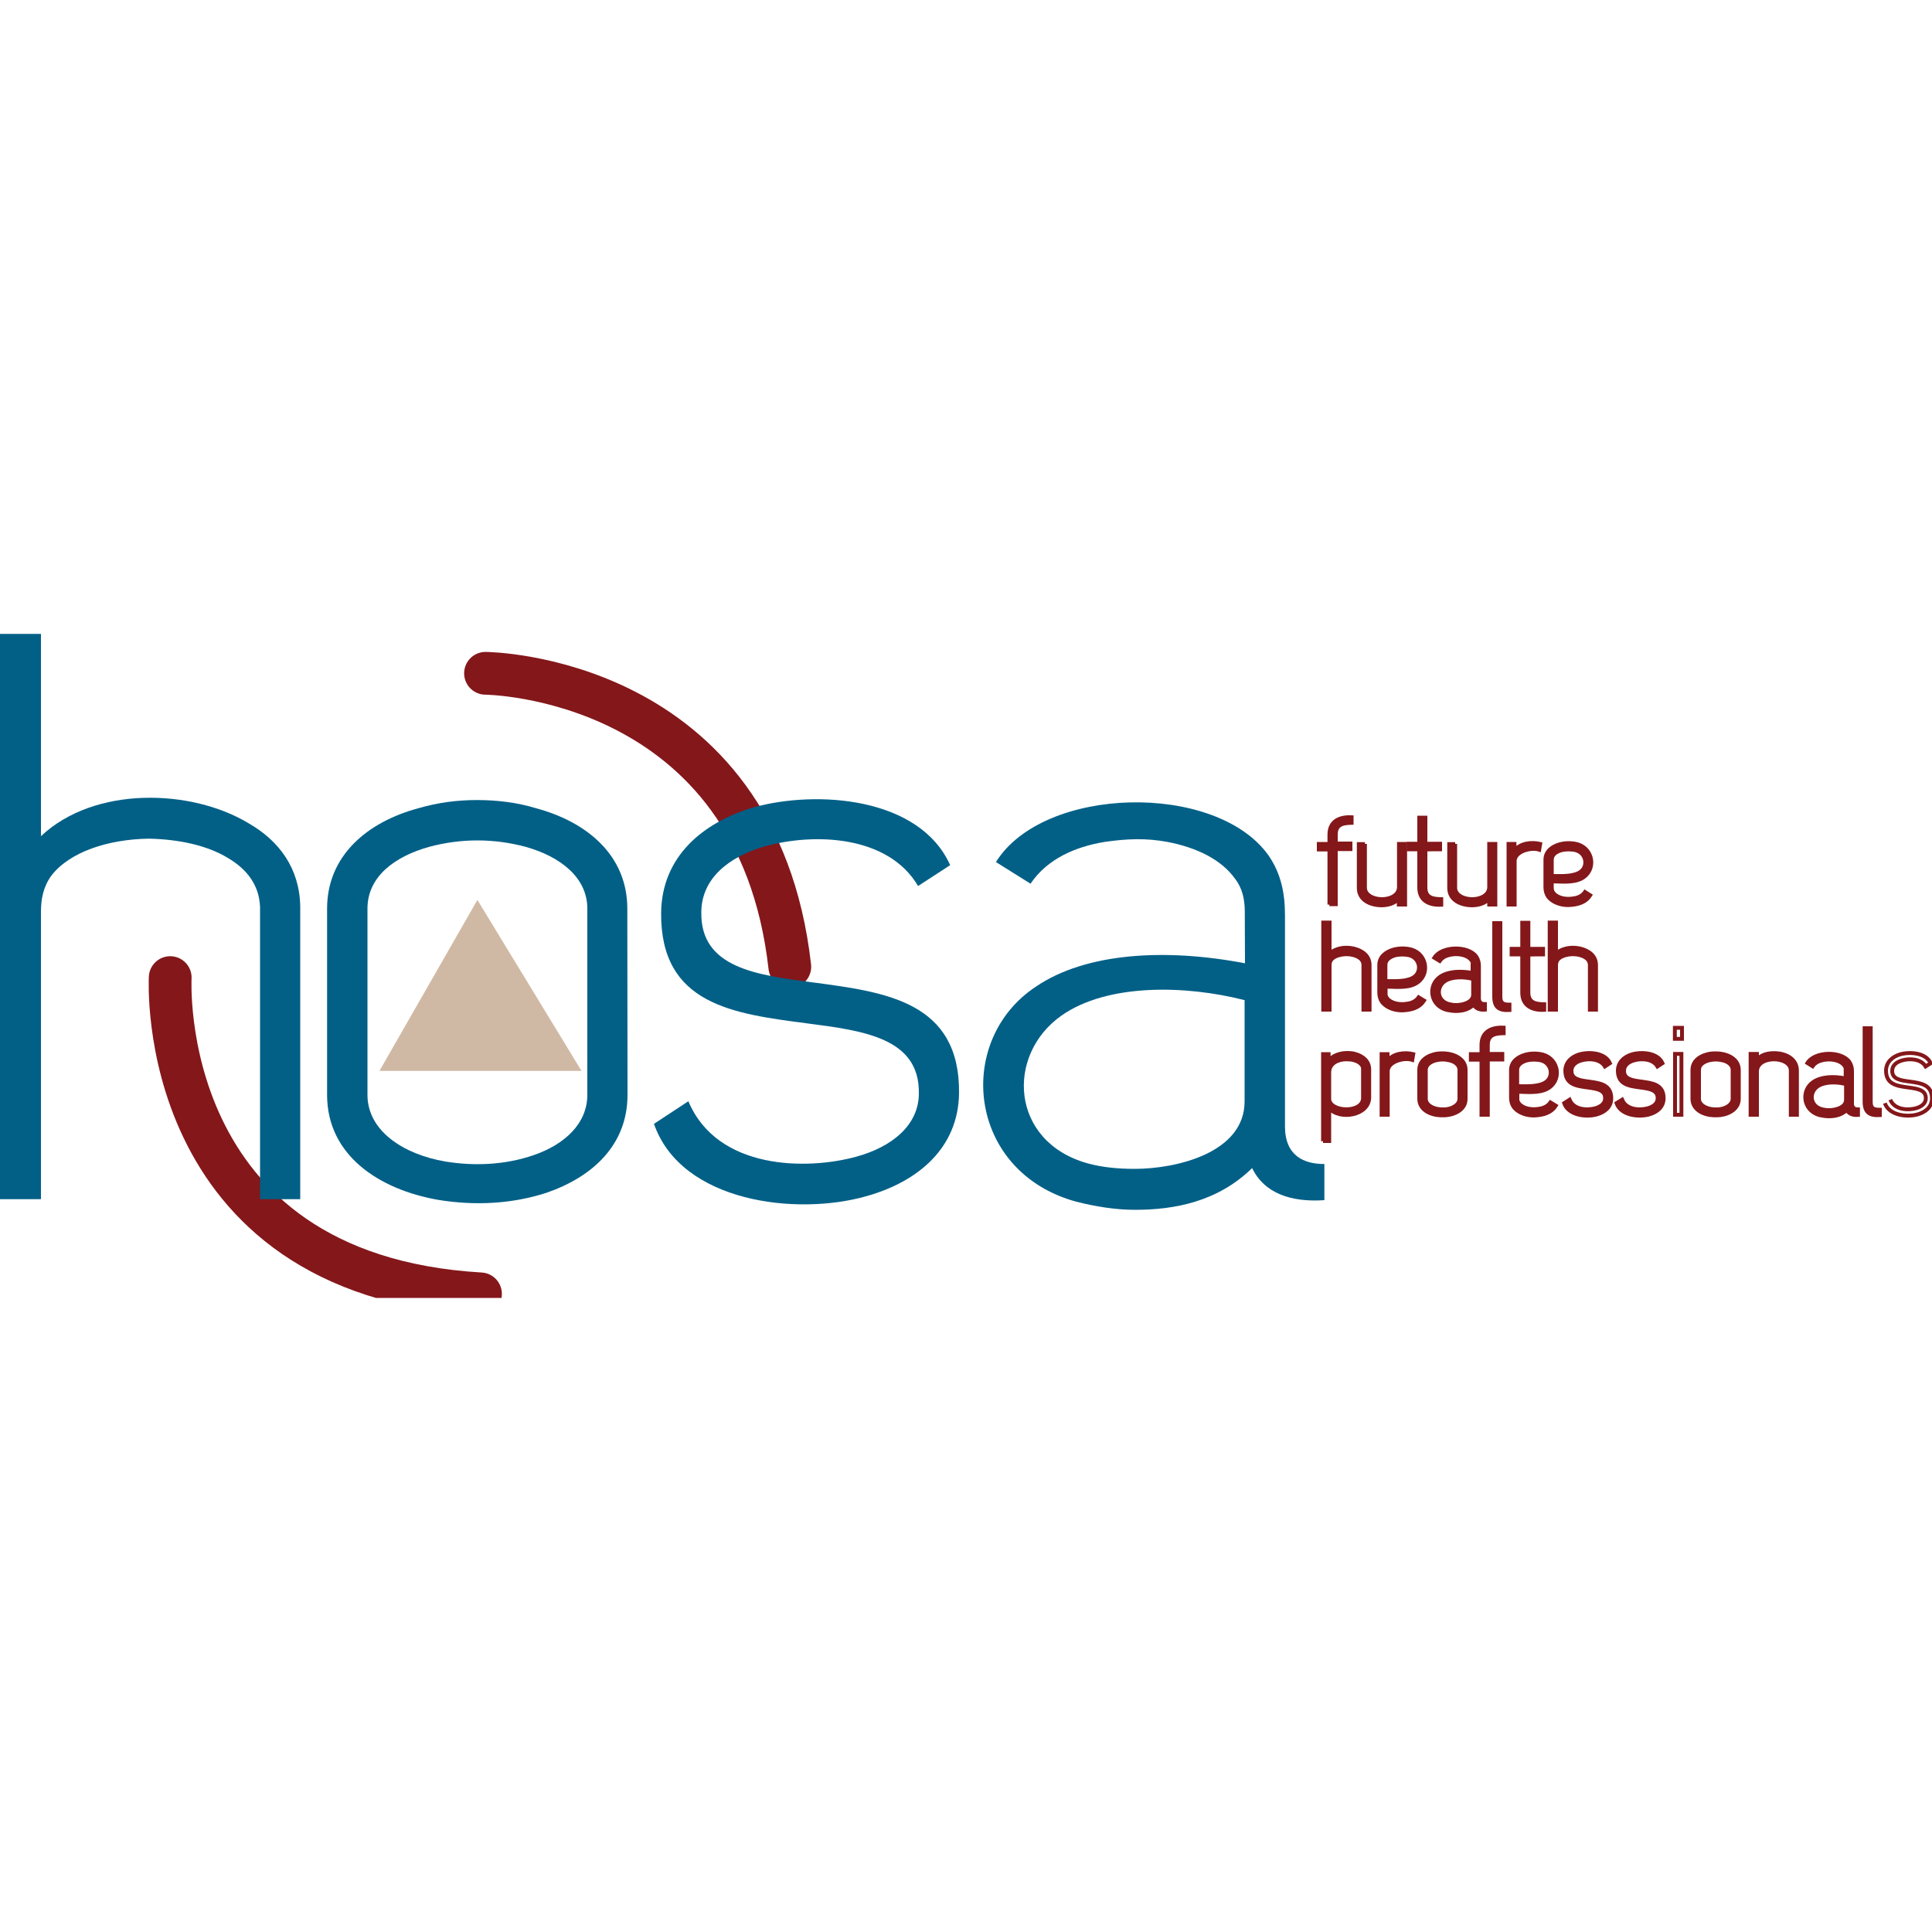 <?xml version="1.0" encoding="utf-8"?>
<!-- Generator: Adobe Illustrator 23.0.1, SVG Export Plug-In . SVG Version: 6.00 Build 0)  -->
<svg version="1.1" id="Layer_1" xmlns="http://www.w3.org/2000/svg" xmlns:xlink="http://www.w3.org/1999/xlink" x="0px" y="0px"
	 viewBox="0 0 1000 1000" style="enable-background:new 0 0 1000 1000;" xml:space="preserve">
<style type="text/css">
	.st0{fill:#D0B9A4;}
	.st1{clip-path:url(#SVGID_2_);}
	.st2{fill:none;stroke:#84171A;stroke-width:22.13;stroke-linecap:round;stroke-miterlimit:10;}
	.st3{fill:#026087;}
	.st4{fill:#84171A;}
	.st5{fill:none;stroke:#84171A;stroke-width:2;stroke-miterlimit:10;}
</style>
<g>
	<path class="st0" d="M247.1,465.8l53.9,88.5H196.4"/>
	<g>
		<defs>
			<rect id="SVGID_1_" x="26.9" y="328.1" width="442.2" height="343.7"/>
		</defs>
		<clipPath id="SVGID_2_">
			<use xlink:href="#SVGID_1_"  style="overflow:visible;"/>
		</clipPath>
		<g class="st1">
			<path class="st2" d="M251.3,348.5c0,0,140.5,0.9,157.5,151.9 M88.1,506c0,0-8.5,153.8,160.6,163.7"/>
		</g>
	</g>
	<path class="st3" d="M0,620.7V328.1h21.2v104.7c27.8-26.2,78.1-24.5,107.6-6.6c15.8,9.1,26.2,23.3,26.6,42.8v151.7h-20.8V469.5
		c-0.4-11.2-6.6-19.5-16.6-25.4c-10.8-6.6-25.4-9.6-40.3-10h-1.2c-20.4,0.4-40.3,6.7-49.9,19.1c-4.2,5.8-5.4,12.1-5.4,18.7v148.8"/>
	<path class="st3" d="M304,566.7v-96.4c0-16.2-14.1-27-32-32c-7.9-2.1-16.2-3.3-24.9-3.3c-8.7,0-17,1.2-24.9,3.3
		c-17.9,5-32,15.4-32,32v96.4c0,18.7,18.7,30.8,40.3,34.5c15.4,2.5,31.2,1.7,45.7-3.3C292,592.5,304,581.7,304,566.7 M324.8,566.7
		c0,25.8-17.9,42.4-42,50.7c-17.9,5.8-37,6.7-55.7,3.7c-31.2-5.4-57.8-23.3-57.8-54.4v-96.4c0-27.4,20.8-44.9,47.4-52
		c10-2.9,19.9-4.2,30.3-4.2c10.4,0,20.8,1.3,30.3,4.2c26.6,7.1,47.4,24.5,47.4,52"/>
	<path class="st3" d="M356.3,570c15,35.7,61.5,35.7,86.9,28.7c18.3-5,32.4-16.2,32.4-32.8c0.4-28.7-28.7-32.4-57.8-36.2
		c-38.2-5-76.1-9.6-75.6-57.4c0.4-28.7,21.2-46.5,47.8-54.4c32.8-9.1,86-5.4,101.8,29.9l-16.6,10.8c-15.4-26.2-53.6-27.8-79.8-20.4
		c-18.3,5.4-32.4,16.6-32.4,34.1c-0.4,28.7,28.7,32.4,57.8,36.2c37.8,5,76.1,10,75.6,57.4c-0.4,28.3-21.2,45.7-47.8,53.2
		c-36.2,10.4-96,3.3-110.1-37.4"/>
	<path class="st3" d="M644.3,517.7c-30.8-7.9-71.1-8.7-94.8,7.9c-29.1,20.4-26.6,65.3,13.3,76.5c7.5,2.1,15.8,2.9,24.5,2.9
		c21.6,0,56.9-8.3,56.9-34.9V517.7z M644.3,471.9c0-6.2-1.2-12.1-5-17c-7.1-10-19.9-16.2-34.9-19.1c-11.2-2.1-21.2-1.7-32.8,0
		c-15,2.5-29.5,8.7-38.2,21.6l-17.9-11.2c24.5-39.5,113.5-41.6,140.9-3.7c6.7,9.6,8.7,19.9,8.7,31.2v109.3c0,15.4,10,19.5,20.4,19.5
		v18.7c-17.5,1.2-31.2-3.7-37.4-16.6c-17.9,17.5-40.3,21.6-60.7,21.6c-10,0-20.4-1.7-30.3-4.2c-56.5-15.4-63.2-83.5-20.8-111.4
		c25.8-17.5,66.9-19.9,108.1-12"/>
	<path class="st4" d="M688.1,468.2v-28.5h-5.5v-2.9h5.5V432c0-7.2,5.6-9.3,11.5-9v2.9c-4.2,0.1-8.2,0.6-8.2,6v4.7h7.6v2.9h-7.6v28.5
		"/>
	<path class="st5" d="M688.1,468.2v-28.5h-5.5v-2.9h5.5V432c0-7.2,5.6-9.3,11.5-9v2.9c-4.2,0.1-8.2,0.6-8.2,6v4.7h7.6v2.9h-7.6v28.5
		H688.1z"/>
	<path class="st4" d="M706.5,436.8v22.7c0,3.8,4.4,5.9,8.8,5.9c4.4,0,8.8-2.1,8.8-6.3v-22.3h3.2v31.4H724v-3
		c-2.4,2.6-5.7,3.3-8.7,3.4c-6,0-12-2.7-12-9v-22.7"/>
	<path class="st5" d="M706.5,436.8v22.7c0,3.8,4.4,5.9,8.8,5.9c4.4,0,8.8-2.1,8.8-6.3v-22.3h3.2v31.4H724v-3
		c-2.4,2.6-5.7,3.3-8.7,3.4c-6,0-12-2.7-12-9v-22.7H706.5z"/>
	<path class="st4" d="M737.8,423.2v13.5h7.6v2.9c-2.6,0-5.1,0-7.6,0.1v19.7c0,5.4,4,5.9,8.2,6v2.9c-5.8,0.3-11.4-1.8-11.4-8.9v-19.8
		h-5.5v-2.9h5.5v-13.5"/>
	<path class="st5" d="M737.8,423.2v13.5h7.6v2.9c-2.6,0-5.1,0-7.6,0.1v19.7c0,5.4,4,5.9,8.2,6v2.9c-5.8,0.3-11.4-1.8-11.4-8.9v-19.8
		h-5.5v-2.9h5.5v-13.5H737.8z"/>
	<path class="st4" d="M753.2,436.8v22.7c0,3.8,4.4,5.9,8.8,5.9c4.4,0,8.8-2.1,8.8-6.3v-22.3h3.2v31.4h-3.2v-3
		c-2.4,2.6-5.7,3.3-8.7,3.4c-6,0-12-2.7-12-9v-22.7"/>
	<path class="st5" d="M753.2,436.8v22.7c0,3.8,4.4,5.9,8.8,5.9c4.4,0,8.8-2.1,8.8-6.3v-22.3h3.2v31.4h-3.2v-3
		c-2.4,2.6-5.7,3.3-8.7,3.4c-6,0-12-2.7-12-9v-22.7H753.2z"/>
	<path class="st4" d="M780.8,468.2v-31.4h3.1v3.5c2.8-3.9,8.8-4.6,13.3-3.5l-0.5,3c-4.2-1.4-12.7,0.8-12.7,5.9v22.5"/>
	<path class="st5" d="M780.8,468.2v-31.4h3.1v3.5c2.8-3.9,8.8-4.6,13.3-3.5l-0.5,3c-4.2-1.4-12.7,0.8-12.7,5.9v22.5H780.8z"/>
	<path class="st4" d="M803.2,453.4c2.7-0.1,9.5,0.6,13.8-1.5c5.4-2.6,4.4-10.2-1.3-11.8c-2.4-0.6-5.2-0.6-7.6,0
		c-2.8,0.8-4.9,2.4-4.9,4.9V453.4z M803.2,459.4c0,1,0.2,1.9,0.8,2.7c1.1,1.5,3.1,2.5,5.3,2.9c1.7,0.3,3.3,0.3,5.1,0
		c2.4-0.3,4.6-1.3,6-3.3l2.7,1.7c-1.9,3-5,4.3-8.3,4.8c-1.9,0.3-3.7,0.4-5.6,0.1c-3.3-0.5-6.2-2-7.9-4.2c-1-1.5-1.4-3.1-1.4-4.9V445
		c0-4.2,3.2-6.8,7.4-8c3-0.8,6.3-0.8,9.3,0c8.3,2.5,9.7,13.6,2,17.7c-4.5,2.4-11.1,1.5-15.4,1.5"/>
	<path class="st5" d="M803.2,453.4c2.7-0.1,9.5,0.6,13.8-1.5c5.4-2.6,4.4-10.2-1.3-11.8c-2.4-0.6-5.2-0.6-7.6,0
		c-2.8,0.8-4.9,2.4-4.9,4.9V453.4z M803.2,459.4c0,1,0.2,1.9,0.8,2.7c1.1,1.5,3.1,2.5,5.3,2.9c1.7,0.3,3.3,0.3,5.1,0
		c2.4-0.3,4.6-1.3,6-3.3l2.7,1.7c-1.9,3-5,4.3-8.3,4.8c-1.9,0.3-3.7,0.4-5.6,0.1c-3.3-0.5-6.2-2-7.9-4.2c-1-1.5-1.4-3.1-1.4-4.9V445
		c0-4.2,3.2-6.8,7.4-8c3-0.8,6.3-0.8,9.3,0c8.3,2.5,9.7,13.6,2,17.7c-4.5,2.4-11.1,1.5-15.4,1.5V459.4z"/>
	<path class="st4" d="M684.9,522.6v-45.1h3.3v16.1c4.3-4,12-3.8,16.6-1c2.4,1.4,4,3.6,4.1,6.6v23.4h-3.2v-23.3c-0.1-1.7-1-3-2.6-3.9
		c-1.7-1-3.9-1.5-6.2-1.5h-0.2c-3.1,0.1-6.2,1-7.7,2.9c-0.6,0.9-0.8,1.9-0.8,2.9v22.9"/>
	<path class="st5" d="M684.9,522.6v-45.1h3.3v16.1c4.3-4,12-3.8,16.6-1c2.4,1.4,4,3.6,4.1,6.6v23.4h-3.2v-23.3c-0.1-1.7-1-3-2.6-3.9
		c-1.7-1-3.9-1.5-6.2-1.5h-0.2c-3.1,0.1-6.2,1-7.7,2.9c-0.6,0.9-0.8,1.9-0.8,2.9v22.9H684.9z"/>
	<path class="st4" d="M717.1,507.8c2.7-0.1,9.5,0.6,13.8-1.5c5.4-2.6,4.4-10.2-1.3-11.8c-2.4-0.6-5.2-0.6-7.6,0
		c-2.7,0.8-4.9,2.4-4.9,4.9V507.8z M717.1,513.9c0,1,0.2,1.9,0.8,2.7c1.1,1.5,3.1,2.5,5.3,2.9c1.7,0.3,3.3,0.3,5.1,0
		c2.4-0.3,4.6-1.3,6-3.3l2.8,1.7c-1.9,3-5,4.3-8.3,4.8c-1.9,0.3-3.7,0.4-5.6,0.1c-3.3-0.5-6.2-2-7.9-4.2c-1-1.5-1.4-3.1-1.4-4.9
		v-14.2c0-4.2,3.2-6.8,7.4-8c3-0.8,6.3-0.8,9.3,0c8.3,2.5,9.7,13.6,2,17.7c-4.5,2.4-11.1,1.5-15.4,1.5"/>
	<path class="st5" d="M717.1,507.8c2.7-0.1,9.5,0.6,13.8-1.5c5.4-2.6,4.4-10.2-1.3-11.8c-2.4-0.6-5.2-0.6-7.6,0
		c-2.7,0.8-4.9,2.4-4.9,4.9V507.8z M717.1,513.9c0,1,0.2,1.9,0.8,2.7c1.1,1.5,3.1,2.5,5.3,2.9c1.7,0.3,3.3,0.3,5.1,0
		c2.4-0.3,4.6-1.3,6-3.3l2.8,1.7c-1.9,3-5,4.3-8.3,4.8c-1.9,0.3-3.7,0.4-5.6,0.1c-3.3-0.5-6.2-2-7.9-4.2c-1-1.5-1.4-3.1-1.4-4.9
		v-14.2c0-4.2,3.2-6.8,7.4-8c3-0.8,6.3-0.8,9.3,0c8.3,2.5,9.7,13.6,2,17.7c-4.5,2.4-11.1,1.5-15.4,1.5V513.9z"/>
	<path class="st4" d="M762.4,506.7c-4.7-1.2-11-1.3-14.6,1.2c-4.5,3.1-4.1,10.1,2.1,11.8c1.2,0.3,2.4,0.5,3.8,0.5
		c3.3,0,8.8-1.3,8.8-5.4V506.7z M762.4,499.6c0-1-0.2-1.9-0.8-2.6c-1.1-1.5-3.1-2.5-5.4-2.9c-1.7-0.3-3.3-0.3-5.1,0
		c-2.3,0.4-4.5,1.3-5.9,3.3l-2.8-1.7c3.8-6.1,17.5-6.4,21.7-0.6c1,1.5,1.4,3.1,1.4,4.8v16.8c0,2.4,1.5,3,3.1,3v2.9
		c-2.7,0.2-4.8-0.6-5.8-2.6c-2.8,2.7-6.2,3.3-9.4,3.3c-1.5,0-3.1-0.3-4.7-0.6c-8.7-2.4-9.7-12.9-3.2-17.2c4-2.7,10.3-3.1,16.7-1.9"
		/>
	<path class="st5" d="M762.4,506.7c-4.7-1.2-11-1.3-14.6,1.2c-4.5,3.1-4.1,10.1,2.1,11.8c1.2,0.3,2.4,0.5,3.8,0.5
		c3.3,0,8.8-1.3,8.8-5.4V506.7z M762.4,499.6c0-1-0.2-1.9-0.8-2.6c-1.1-1.5-3.1-2.5-5.4-2.9c-1.7-0.3-3.3-0.3-5.1,0
		c-2.3,0.4-4.5,1.3-5.9,3.3l-2.8-1.7c3.8-6.1,17.5-6.4,21.7-0.6c1,1.5,1.4,3.1,1.4,4.8v16.8c0,2.4,1.5,3,3.1,3v2.9
		c-2.7,0.2-4.8-0.6-5.8-2.6c-2.8,2.7-6.2,3.3-9.4,3.3c-1.5,0-3.1-0.3-4.7-0.6c-8.7-2.4-9.7-12.9-3.2-17.2c4-2.7,10.3-3.1,16.7-1.9
		V499.6z"/>
	<path class="st4" d="M781.3,522.8c-5.3,0.3-7.9-1.3-7.9-7v-38h3.2v38.1c0,3.3,1.4,4.1,4.7,4.1"/>
	<path class="st5" d="M781.3,522.8c-5.3,0.3-7.9-1.3-7.9-7v-38h3.2v38.1c0,3.3,1.4,4.1,4.7,4.1V522.8z"/>
	<path class="st4" d="M791.1,477.6v13.5h7.6v2.9c-2.6,0-5.1,0-7.6,0.1v19.7c0,5.4,4,5.9,8.2,6v2.9c-5.8,0.3-11.4-1.8-11.4-8.9V494
		h-5.5v-2.9h5.5v-13.5"/>
	<path class="st5" d="M791.1,477.6v13.5h7.6v2.9c-2.6,0-5.1,0-7.6,0.1v19.7c0,5.4,4,5.9,8.2,6v2.9c-5.8,0.3-11.4-1.8-11.4-8.9V494
		h-5.5v-2.9h5.5v-13.5H791.1z"/>
	<path class="st4" d="M802.1,522.6v-45.1h3.3v16.1c4.3-4,12-3.8,16.6-1c2.4,1.4,4,3.6,4.1,6.6v23.4h-3.2v-23.3c-0.1-1.7-1-3-2.6-3.9
		c-1.7-1-3.9-1.5-6.2-1.5h-0.2c-3.1,0.1-6.2,1-7.7,2.9c-0.6,0.9-0.8,1.9-0.8,2.9v22.9"/>
	<path class="st5" d="M802.1,522.6v-45.1h3.3v16.1c4.3-4,12-3.8,16.6-1c2.4,1.4,4,3.6,4.1,6.6v23.4h-3.2v-23.3c-0.1-1.7-1-3-2.6-3.9
		c-1.7-1-3.9-1.5-6.2-1.5h-0.2c-3.1,0.1-6.2,1-7.7,2.9c-0.6,0.9-0.8,1.9-0.8,2.9v22.9H802.1z"/>
	<path class="st4" d="M688,568.7c0,7,17.5,7.7,17.5-0.4v-14.7h0.1c0-2.5-2.2-4.2-5-4.9c-1.1-0.3-2.5-0.4-3.8-0.4
		c-4,0-8.8,1.9-8.8,6.8V568.7z M684.8,590.7v-45.1h2.9v3.5c2.6-3.7,9-4.9,13.7-3.6c4.1,1.1,7.3,3.8,7.3,8v14.5
		c0,9.5-15.5,11.9-20.7,5.6v17"/>
	<path class="st5" d="M688,568.7c0,7,17.5,7.7,17.5-0.4v-14.7h0.1c0-2.5-2.2-4.2-5-4.9c-1.1-0.3-2.5-0.4-3.8-0.4
		c-4,0-8.8,1.9-8.8,6.8V568.7z M684.8,590.7v-45.1h2.9v3.5c2.6-3.7,9-4.9,13.7-3.6c4.1,1.1,7.3,3.8,7.3,8v14.5
		c0,9.5-15.5,11.9-20.7,5.6v17H684.8z"/>
	<path class="st4" d="M715.1,577v-31.4h3.1v3.5c2.8-3.9,8.8-4.6,13.3-3.5l-0.5,3c-4.2-1.4-12.7,0.8-12.7,5.9V577"/>
	<path class="st5" d="M715.1,577v-31.4h3.1v3.5c2.8-3.9,8.8-4.6,13.3-3.5l-0.5,3c-4.2-1.4-12.7,0.8-12.7,5.9V577H715.1z"/>
	<path class="st4" d="M755.4,568.7v-14.9c0-2.5-2.2-4.2-4.9-4.9c-1.2-0.3-2.5-0.5-3.8-0.5s-2.6,0.2-3.8,0.5
		c-2.7,0.8-4.9,2.4-4.9,4.9v14.9c0,2.9,2.9,4.7,6.2,5.3c2.4,0.4,4.8,0.3,7-0.5C753.5,572.6,755.4,571,755.4,568.7 M758.6,568.7
		c0,4-2.7,6.5-6.5,7.8c-2.7,0.9-5.7,1-8.6,0.6c-4.8-0.8-8.9-3.6-8.9-8.4v-14.9c0-4.2,3.2-6.9,7.3-8c1.5-0.5,3.1-0.6,4.7-0.6
		s3.2,0.2,4.7,0.6c4.1,1.1,7.3,3.8,7.3,8"/>
	<path class="st5" d="M755.4,568.7v-14.9c0-2.5-2.2-4.2-4.9-4.9c-1.2-0.3-2.5-0.5-3.8-0.5c-1.3,0-2.6,0.2-3.8,0.5
		c-2.7,0.8-4.9,2.4-4.9,4.9v14.9c0,2.9,2.9,4.7,6.2,5.3c2.4,0.4,4.8,0.3,7-0.5C753.5,572.6,755.4,571,755.4,568.7z M758.6,568.7
		c0,4-2.7,6.5-6.5,7.8c-2.7,0.9-5.7,1-8.6,0.6c-4.8-0.8-8.9-3.6-8.9-8.4v-14.9c0-4.2,3.2-6.9,7.3-8c1.5-0.5,3.1-0.6,4.7-0.6
		c1.6,0,3.2,0.2,4.7,0.6c4.1,1.1,7.3,3.8,7.3,8V568.7z"/>
	<path class="st4" d="M766.8,577v-28.5h-5.5v-2.9h5.5v-4.7c0-7.2,5.6-9.3,11.5-9v2.9c-4.2,0.1-8.2,0.6-8.2,6v4.7h7.5v2.9h-7.5V577"
		/>
	<path class="st5" d="M766.8,577v-28.5h-5.5v-2.9h5.5v-4.7c0-7.2,5.6-9.3,11.5-9v2.9c-4.2,0.1-8.2,0.6-8.2,6v4.7h7.5v2.9h-7.5V577
		H766.8z"/>
	<path class="st4" d="M785.3,562.2c2.7-0.1,9.5,0.6,13.8-1.5c5.4-2.6,4.4-10.2-1.3-11.8c-2.4-0.6-5.2-0.6-7.6,0
		c-2.8,0.8-4.9,2.4-4.9,4.9V562.2z M785.3,568.3c0,1,0.2,1.8,0.8,2.7c1.1,1.5,3.1,2.5,5.3,2.9c1.7,0.3,3.3,0.3,5.1,0
		c2.4-0.3,4.6-1.3,6-3.3l2.8,1.7c-1.9,3-5,4.3-8.3,4.8c-1.9,0.3-3.7,0.4-5.6,0.1c-3.3-0.5-6.2-2-7.9-4.2c-1-1.5-1.4-3.1-1.4-4.9
		v-14.2c0-4.2,3.2-6.8,7.4-8c3-0.8,6.3-0.8,9.3,0c8.3,2.5,9.7,13.6,2,17.7c-4.5,2.4-11.1,1.5-15.4,1.5"/>
	<path class="st5" d="M785.3,562.2c2.7-0.1,9.5,0.6,13.8-1.5c5.4-2.6,4.4-10.2-1.3-11.8c-2.4-0.6-5.2-0.6-7.6,0
		c-2.8,0.8-4.9,2.4-4.9,4.9V562.2z M785.3,568.3c0,1,0.2,1.8,0.8,2.7c1.1,1.5,3.1,2.5,5.3,2.9c1.7,0.3,3.3,0.3,5.1,0
		c2.4-0.3,4.6-1.3,6-3.3l2.8,1.7c-1.9,3-5,4.3-8.3,4.8c-1.9,0.3-3.7,0.4-5.6,0.1c-3.3-0.5-6.2-2-7.9-4.2c-1-1.5-1.4-3.1-1.4-4.9
		v-14.2c0-4.2,3.2-6.8,7.4-8c3-0.8,6.3-0.8,9.3,0c8.3,2.5,9.7,13.6,2,17.7c-4.5,2.4-11.1,1.5-15.4,1.5V568.3z"/>
	<path class="st4" d="M812.4,569.2c2.3,5.5,9.5,5.5,13.4,4.4c2.8-0.8,5-2.5,5-5.1c0.1-4.4-4.4-5-8.9-5.6c-5.9-0.8-11.7-1.5-11.7-8.8
		c0.1-4.4,3.3-7.2,7.4-8.4c5.1-1.4,13.3-0.8,15.7,4.6l-2.6,1.7c-2.4-4-8.3-4.3-12.3-3.1c-2.8,0.8-5,2.6-5,5.3
		c-0.1,4.4,4.4,5,8.9,5.6c5.8,0.8,11.7,1.5,11.7,8.8c-0.1,4.4-3.3,7-7.4,8.2c-5.6,1.6-14.8,0.5-17-5.8"/>
	<path class="st5" d="M812.4,569.2c2.3,5.5,9.5,5.5,13.4,4.4c2.8-0.8,5-2.5,5-5.1c0.1-4.4-4.4-5-8.9-5.6c-5.9-0.8-11.7-1.5-11.7-8.8
		c0.1-4.4,3.3-7.2,7.4-8.4c5.1-1.4,13.3-0.8,15.7,4.6l-2.6,1.7c-2.4-4-8.3-4.3-12.3-3.1c-2.8,0.8-5,2.6-5,5.3
		c-0.1,4.4,4.4,5,8.9,5.6c5.8,0.8,11.7,1.5,11.7,8.8c-0.1,4.4-3.3,7-7.4,8.2c-5.6,1.6-14.8,0.5-17-5.8L812.4,569.2z"/>
	<path class="st4" d="M839.6,569.2c2.3,5.5,9.5,5.5,13.4,4.4c2.8-0.8,5-2.5,5-5.1c0.1-4.4-4.4-5-8.9-5.6c-5.9-0.8-11.7-1.5-11.7-8.8
		c0.1-4.4,3.3-7.2,7.4-8.4c5.1-1.4,13.3-0.8,15.7,4.6l-2.6,1.7c-2.4-4-8.3-4.3-12.3-3.1c-2.8,0.8-5,2.6-5,5.3
		c-0.1,4.4,4.4,5,8.9,5.6c5.8,0.8,11.7,1.5,11.6,8.8c-0.1,4.4-3.3,7-7.4,8.2c-5.6,1.6-14.8,0.5-17-5.8"/>
	<path class="st5" d="M839.6,569.2c2.3,5.5,9.5,5.5,13.4,4.4c2.8-0.8,5-2.5,5-5.1c0.1-4.4-4.4-5-8.9-5.6c-5.9-0.8-11.7-1.5-11.7-8.8
		c0.1-4.4,3.3-7.2,7.4-8.4c5.1-1.4,13.3-0.8,15.7,4.6l-2.6,1.7c-2.4-4-8.3-4.3-12.3-3.1c-2.8,0.8-5,2.6-5,5.3
		c-0.1,4.4,4.4,5,8.9,5.6c5.8,0.8,11.7,1.5,11.6,8.8c-0.1,4.4-3.3,7-7.4,8.2c-5.6,1.6-14.8,0.5-17-5.8L839.6,569.2z"/>
	<path class="st5" d="M867,545.5h3.3V577H867V545.5z M866.9,532h3.7v5.7h-3.7V532z"/>
	<path class="st4" d="M896.8,568.7v-14.9c0-2.5-2.2-4.2-4.9-4.9c-1.2-0.3-2.5-0.5-3.8-0.5c-1.3,0-2.6,0.2-3.8,0.5
		c-2.8,0.8-4.9,2.4-4.9,4.9v14.9c0,2.9,2.9,4.7,6.2,5.3c2.4,0.4,4.8,0.3,7-0.5C894.9,572.6,896.8,571,896.8,568.7 M900,568.7
		c0,4-2.8,6.5-6.5,7.8c-2.8,0.9-5.7,1-8.6,0.6c-4.8-0.8-8.9-3.6-8.9-8.4v-14.9c0-4.2,3.2-6.9,7.3-8c1.5-0.5,3.1-0.6,4.7-0.6
		s3.2,0.2,4.7,0.6c4.1,1.1,7.3,3.8,7.3,8"/>
	<path class="st5" d="M896.8,568.7v-14.9c0-2.5-2.2-4.2-4.9-4.9c-1.2-0.3-2.5-0.5-3.8-0.5c-1.3,0-2.6,0.2-3.8,0.5
		c-2.8,0.8-4.9,2.4-4.9,4.9v14.9c0,2.9,2.9,4.7,6.2,5.3c2.4,0.4,4.8,0.3,7-0.5C894.9,572.6,896.8,571,896.8,568.7z M900,568.7
		c0,4-2.8,6.5-6.5,7.8c-2.8,0.9-5.7,1-8.6,0.6c-4.8-0.8-8.9-3.6-8.9-8.4v-14.9c0-4.2,3.2-6.9,7.3-8c1.5-0.5,3.1-0.6,4.7-0.6
		c1.6,0,3.2,0.2,4.7,0.6c4.1,1.1,7.3,3.8,7.3,8V568.7z"/>
	<path class="st4" d="M926.9,577v-22.9c0-3.8-4.4-5.8-8.7-5.8s-8.8,2-8.8,6.3V577h-3.3v-31.5h3.3v2.9c2.4-2.6,5.7-3.3,8.7-3.3
		c5.9-0.1,12,2.8,12,9V577"/>
	<path class="st5" d="M926.9,577v-22.9c0-3.8-4.4-5.8-8.7-5.8c-4.4,0-8.8,2-8.8,6.3V577h-3.3v-31.5h3.3v2.9c2.4-2.6,5.7-3.3,8.7-3.3
		c5.9-0.1,12,2.8,12,9V577H926.9z"/>
	<path class="st4" d="M955.4,561.1c-4.7-1.2-10.9-1.3-14.6,1.2c-4.5,3.1-4.1,10.1,2.1,11.8c1.1,0.3,2.4,0.5,3.8,0.5
		c3.3,0,8.8-1.3,8.8-5.4V561.1z M955.4,554.1c0-1-0.2-1.9-0.8-2.6c-1.1-1.5-3.1-2.5-5.4-2.9c-1.7-0.3-3.3-0.3-5.1,0
		c-2.3,0.4-4.5,1.3-5.9,3.3l-2.7-1.7c3.8-6.1,17.5-6.4,21.7-0.6c1,1.5,1.4,3.1,1.4,4.8v16.8c0,2.4,1.5,3,3.1,3v2.9
		c-2.7,0.2-4.8-0.6-5.8-2.6c-2.8,2.7-6.2,3.3-9.4,3.3c-1.5,0-3.1-0.3-4.7-0.6c-8.7-2.4-9.7-12.9-3.2-17.2c4-2.7,10.3-3.1,16.7-1.8"
		/>
	<path class="st5" d="M955.4,561.1c-4.7-1.2-10.9-1.3-14.6,1.2c-4.5,3.1-4.1,10.1,2.1,11.8c1.1,0.3,2.4,0.5,3.8,0.5
		c3.3,0,8.8-1.3,8.8-5.4V561.1z M955.4,554.1c0-1-0.2-1.9-0.8-2.6c-1.1-1.5-3.1-2.5-5.4-2.9c-1.7-0.3-3.3-0.3-5.1,0
		c-2.3,0.4-4.5,1.3-5.9,3.3l-2.7-1.7c3.8-6.1,17.5-6.4,21.7-0.6c1,1.5,1.4,3.1,1.4,4.8v16.8c0,2.4,1.5,3,3.1,3v2.9
		c-2.7,0.2-4.8-0.6-5.8-2.6c-2.8,2.7-6.2,3.3-9.4,3.3c-1.5,0-3.1-0.3-4.7-0.6c-8.7-2.4-9.7-12.9-3.2-17.2c4-2.7,10.3-3.1,16.7-1.8
		V554.1z"/>
	<path class="st4" d="M973,577.2c-5.2,0.3-7.9-1.3-7.9-7v-38h3.2v38.1c0,3.3,1.3,4.1,4.7,4.1"/>
	<path class="st5" d="M973,577.2c-5.2,0.3-7.9-1.3-7.9-7v-38h3.2v38.1c0,3.3,1.3,4.1,4.7,4.1V577.2z"/>
	<g>
		<path class="st5" d="M978.4,569.2c2.3,5.5,9.5,5.5,13.4,4.4c2.8-0.8,5-2.5,5-5.1c0.1-4.4-4.4-5-8.9-5.6
			c-5.9-0.8-11.7-1.5-11.7-8.8c0.1-4.4,3.3-7.2,7.4-8.4c5.1-1.4,13.3-0.8,15.7,4.6l-2.6,1.7c-2.4-4-8.3-4.3-12.3-3.1
			c-2.8,0.8-5,2.6-5,5.3c-0.1,4.4,4.4,5,8.9,5.6c5.8,0.8,11.7,1.5,11.7,8.8c-0.1,4.4-3.3,7-7.4,8.2c-5.6,1.6-14.8,0.5-17-5.8"/>
	</g>
</g>
</svg>
